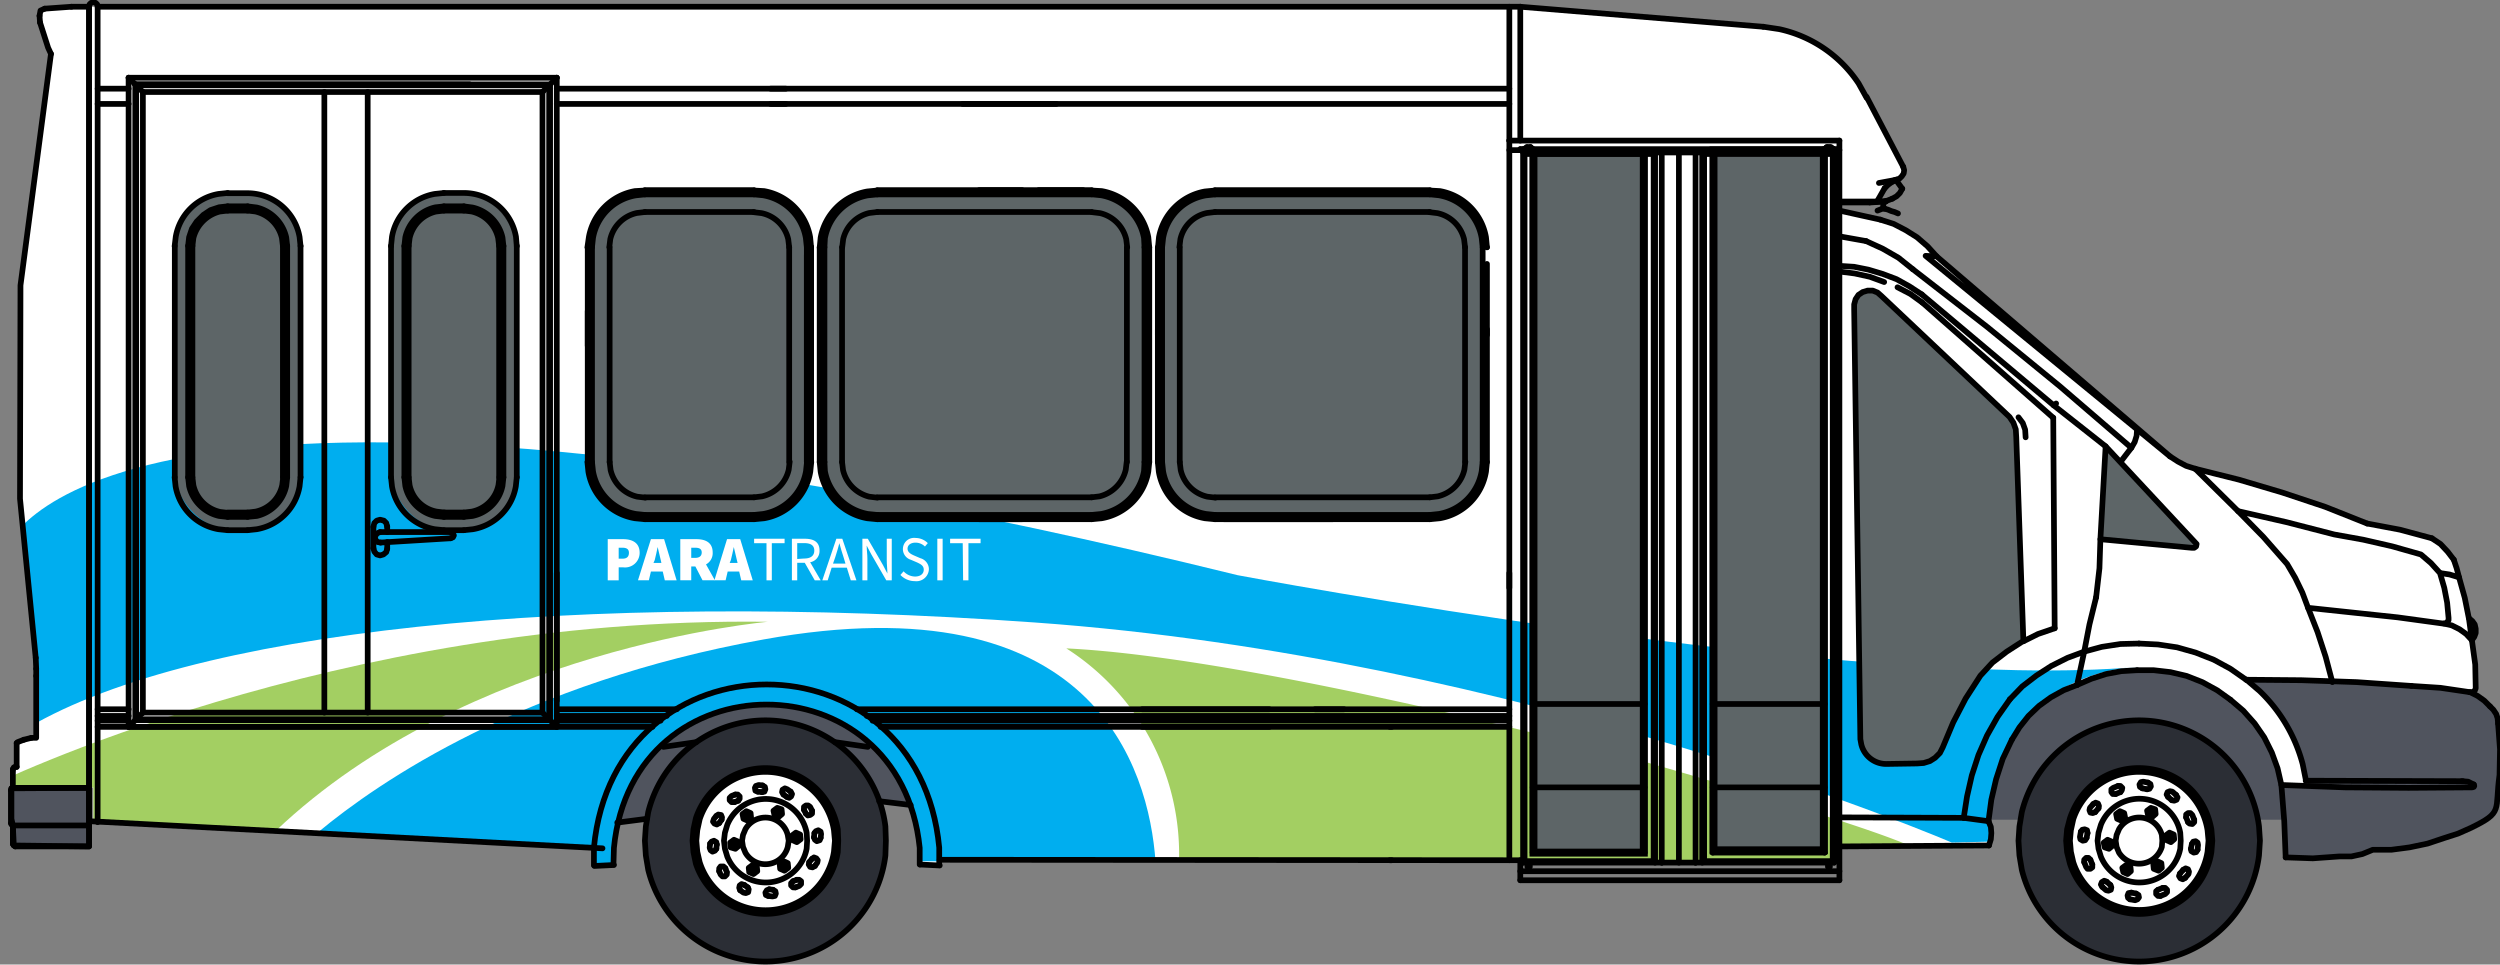 <svg xmlns="http://www.w3.org/2000/svg" xmlns:xlink="http://www.w3.org/1999/xlink" viewBox="0 0 314.94 121.51"><rect x="0" y="0" width="314.94" height="121.51" fill="#808080" stroke="none"/><defs><style>.cls-1,.cls-12{fill:none;}.cls-2,.cls-3{fill:#50545e;}.cls-10,.cls-11,.cls-12,.cls-13,.cls-3,.cls-9{stroke:#000;}.cls-10,.cls-12,.cls-13,.cls-3,.cls-9{stroke-linecap:round;stroke-linejoin:round;stroke-width:0.72px;}.cls-4{clip-path:url(#clip-path);}.cls-10,.cls-5{fill:#fff;}.cls-6{fill:#00aeef;}.cls-7{fill:#a3cf62;}.cls-11,.cls-13,.cls-8{fill:#5d6567;}.cls-9{fill:#2b2e35;}.cls-11{stroke-miterlimit:10;}</style><clipPath id="clip-path"><polygon class="cls-1" points="2.69 64.57 4.5 82.07 4.56 92.95 3 93.19 2.1 93.61 2.1 96.61 1.5 99.25 11.77 99.19 11.77 103.45 74.7 106.95 74.83 109.21 77.42 109.03 77.46 105.79 78.48 101.77 80.46 97.22 83.03 94.16 85.26 92.16 88.12 90.73 91.98 89.29 95.58 88.76 98.52 88.76 102.27 89.58 105.6 90.91 108.75 92.95 111.11 95.22 112.89 97.64 114.28 100.57 115.31 103.57 115.92 107.29 115.87 108.49 116.54 108.94 118.38 109.03 118.38 108.31 231.72 108.37 231.39 106.86 249.41 106.63 250.56 106.51 250.86 104.77 250.5 103.27 251.07 99.86 252.31 95.56 254.76 91.15 258.17 87.97 261.66 86.29 265.44 84.88 270.48 84.43 274.68 84.96 279 86.61 283.7 90.77 286.2 94.81 287.41 99.01 290.76 99.01 289.95 95.92 287.15 89.74 283.11 85.63 293.97 85.83 311.76 87.01 311.88 85.93 310.87 76.57 309.33 71.13 307.56 68.65 306.22 67.81 298.2 65.95 286.59 61.77 275.25 58.61 273.24 57.49 243.55 31.84 240.16 29.05 236.7 27.5 231.42 26.53 231.54 25.45 236.52 25.51 238.32 22.93 239.76 21.94 239.88 21.01 233.61 9.6 230.4 6.55 226.29 4.32 220.34 3.22 191.41 0.85 7.32 0.85 5.1 1.33 4.98 2.41 6.42 7 2.58 35.95 2.69 64.57"></polygon></clipPath></defs><g id="Layer_4" data-name="Layer 4"><path class="cls-2" d="M283,85.63c1.14,0,18.48.61,18.48.61l8.82.65,1.86.78,2,1.74.6,1.74-.15,10-.87,1.89-2.4,1.2-5.46,2-3.42.63-2,.09-1.44.06-2.7.84-4,.18-4.26-.06-.54-9.12,3.19.12-.35-1.78-1.29-4-1.55-2.8-1.73-2.24Z"></path><polygon class="cls-3" points="1.44 99.31 11.22 99.25 11.22 106.63 1.74 106.51 1.62 103.99 1.44 103.15 1.44 99.31"></polygon><path class="cls-2" d="M77.76,103.63c1.27-.17,6.24-.54,6.24-.54l26.76-2.16,4.68.54-.72-17.82L88,84.52l-15.8,15.72Z"></path><polygon class="cls-2" points="250.5 103.27 287.75 103.27 287.17 97.88 286.11 94 282.35 89.32 279.3 86.95 273.96 84.79 269.1 84.55 264.6 85.09 260.09 86.8 256.34 89.38 253.77 92.58 252.19 95.86 251 100.15 250.5 103.27"></polygon></g><g id="Layer_2" data-name="Layer 2"><g class="cls-4"><rect class="cls-5" x="-1.77" y="-2.16" width="323.56" height="129.43"></rect><path class="cls-6" d="M.73,69.15s10.35-32.31,155.18,3.31c0,0,78,14.71,113.29,11.56,0,0-19.41.28-18.33,22l-5,.12S191.66,82.8,130.39,78.42C72.84,74.3,23.06,79.37,2.55,92.27Z"></path><path class="cls-7" d="M-1.41,99.09S42.13,77.61,96.75,78.33c0,0-37.82,3.28-62.08,26.4l-22.9-1.28V99.19H8.27Z"></path><path class="cls-6" d="M40.11,104.81C47.73,98.48,65.92,86,96.22,80.55c41.53-7.5,48.51,16.18,49.35,28l-29.7-.05s.54-18.3-19.29-19.6c0,0-18.37-1-19.14,19.65l0,.49-2.59.18L74.7,107Z"></path><path class="cls-7" d="M134.33,81.68a30.76,30.76,0,0,1,14.19,27.09l82.42-.22.45-1.69,9.1-.35c-7.39-3.24-35.18-11.08-35.18-11.08s-46.7-12.57-71-13.75"></path><rect class="cls-8" x="146.04" y="24.54" width="40.93" height="40.68" rx="7.05"></rect><rect class="cls-8" x="103.62" y="24.24" width="40.93" height="40.68" rx="7.05"></rect><rect class="cls-8" x="74.34" y="24.36" width="27.57" height="40.68" rx="7.05"></rect><rect class="cls-8" x="49.35" y="24.24" width="15.75" height="42.54" rx="7.05"></rect><rect class="cls-8" x="22.06" y="24.16" width="15.75" height="42.54" rx="7.05"></rect><path class="cls-5" d="M234.18,81V93.13s.5,2.93,2.61,3.06,5.28.06,5.28.06a3.82,3.82,0,0,0,2.62-1.93c.94-1.7,2.21-4.86,2.21-4.86l1.81-3.17,2.36-3.08Z"></path><rect class="cls-5" x="215.76" y="77.53" width="14.1" height="30.06"></rect><path class="cls-5" d="M76.56,67.92h1.91c1.13,0,2.11.41,2.11,1.72a1.84,1.84,0,0,1-2.08,1.83h-.56v1.64H76.56Zm1.88,2.46c.54,0,.79-.27.79-.74s-.3-.64-.83-.64h-.46v1.38Z"></path><path class="cls-5" d="M82,67.92h1.66l1.58,5.19H83.75L83.49,72H82l-.26,1.1H80.37Zm.32,3h1l-.08-.36c-.13-.5-.26-1.13-.39-1.65h0c-.11.53-.24,1.15-.37,1.65Z"></path><path class="cls-5" d="M85.7,67.92h2c1.12,0,2.08.38,2.08,1.68a1.6,1.6,0,0,1-.84,1.5l1.12,2H88.5l-.9-1.74h-.52v1.74H85.7Zm1.87,2.36c.54,0,.83-.24.83-.68s-.29-.6-.83-.6h-.49v1.28Z"></path><path class="cls-5" d="M91.59,67.92h1.66l1.58,5.19H93.38L93.12,72H91.67l-.26,1.1H90Zm.33,3h1l-.09-.36c-.13-.5-.26-1.13-.39-1.65h0c-.11.53-.24,1.15-.37,1.65Z"></path><path class="cls-5" d="M96.56,68.43H95v-.56h3.84v.56H97.23v4.68h-.67Z"></path><path class="cls-5" d="M99.76,67.87h1.64c1.07,0,1.84.38,1.84,1.47a1.43,1.43,0,0,1-1.18,1.49l1.33,2.28h-.75l-1.26-2.21h-.95v2.21h-.67Zm1.55,2.49c.81,0,1.27-.34,1.27-1s-.46-.94-1.27-.94h-.88v2Z"></path><path class="cls-5" d="M105.36,67.87h.75l1.78,5.24h-.71l-.5-1.6h-1.91l-.5,1.6h-.68ZM104.94,71h1.57l-.24-.8c-.2-.58-.36-1.16-.53-1.77h0c-.16.61-.33,1.19-.52,1.77Z"></path><path class="cls-5" d="M108.64,67.87h.68l1.9,3.29.57,1.09h0c0-.53-.08-1.12-.08-1.67V67.87h.63v5.24h-.69l-1.9-3.3-.57-1.08h0c0,.53.09,1.09.09,1.64v2.74h-.63Z"></path><path class="cls-5" d="M113.43,72.43l.4-.46a2,2,0,0,0,1.44.66c.69,0,1.1-.35,1.1-.86s-.38-.7-.87-.93l-.75-.32a1.41,1.41,0,0,1,.58-2.75,2.19,2.19,0,0,1,1.55.65l-.36.43a1.68,1.68,0,0,0-1.19-.49c-.58,0-1,.29-1,.76s.45.7.87.88l.74.32a1.45,1.45,0,0,1,1.08,1.39,1.58,1.58,0,0,1-1.78,1.5A2.5,2.5,0,0,1,113.43,72.43Z"></path><path class="cls-5" d="M118.08,67.87h.67v5.24h-.67Z"></path><path class="cls-5" d="M121.28,68.43h-1.59v-.56h3.84v.56H122v4.68h-.67Z"></path></g></g><g id="Layer_1" data-name="Layer 1"><path class="cls-9" d="M81.24,105.91l.12-1.8.3-1.8a15.22,15.22,0,0,1,29.88,1.8l.06,1.8-.06,1.86a15.22,15.22,0,0,1-29.88,1.8l-.3-1.8Z"></path><path class="cls-10" d="M87.24,105.91l.12-1.44.3-1.38a9.24,9.24,0,0,1,17.88,1.38l.06,1.44-.06,1.44a9.23,9.23,0,0,1-17.88,1.44l-.3-1.44Z"></path><path class="cls-9" d="M254.28,105.91l.12-1.8.3-1.8a15.22,15.22,0,0,1,29.88,1.8l.12,1.8-.12,1.86a15.22,15.22,0,0,1-29.88,1.8l-.3-1.8Z"></path><path class="cls-10" d="M260.28,105.91l.12-1.44.36-1.38c3.1-9.15,16.07-8.12,17.82,1.38l.12,1.44-.12,1.44a9.19,9.19,0,0,1-17.82,1.44l-.36-1.44Z"></path><rect class="cls-11" x="215.86" y="18.95" width="13.9" height="88.17"></rect><rect class="cls-11" x="193.18" y="19.24" width="13.9" height="88.17"></rect><polyline class="cls-12" points="70.14 91.57 68.34 89.77 18 89.77"></polyline><line class="cls-12" x1="70.14" y1="91.57" x2="16.2" y2="91.57"></line><line class="cls-12" x1="69.18" y1="90.61" x2="17.16" y2="90.61"></line><line class="cls-12" x1="69.3" y1="90.73" x2="17.04" y2="90.73"></line><line class="cls-12" x1="18" y1="89.77" x2="16.2" y2="91.57"></line><path class="cls-12" d="M31.2,64.57l1-.12a4.33,4.33,0,0,0,3.36-3.36l.12-1"></path><path class="cls-12" d="M31.2,65.11,32.34,65a4.94,4.94,0,0,0,3.72-3.78l.12-1.08"></path><path class="cls-12" d="M31.2,66.79l1.14-.12a6.62,6.62,0,0,0,5.4-5.4l.12-1.14"></path><path class="cls-12" d="M22,60.13l.12,1.14a6.63,6.63,0,0,0,5.4,5.4l1.14.12"></path><path class="cls-12" d="M24.24,60.13l.12,1a4.45,4.45,0,0,0,3.36,3.36l1,.12"></path><path class="cls-12" d="M23.7,60.13l.12,1.08A5,5,0,0,0,27.6,65l1.08.12"></path><line class="cls-12" x1="46.32" y1="11.59" x2="46.32" y2="89.77"></line><line class="cls-12" x1="40.86" y1="11.59" x2="40.86" y2="89.77"></line><path class="cls-12" d="M58.44,66.79l1.14-.12a6.62,6.62,0,0,0,5.4-5.4l.12-1.14"></path><path class="cls-12" d="M51.48,60.13l.12,1A4.3,4.3,0,0,0,55,64.45l1,.12"></path><path class="cls-12" d="M50.94,60.13l.12,1.08A4.89,4.89,0,0,0,54.84,65l1.08.12"></path><path class="cls-12" d="M58.44,64.57l1-.12a4.3,4.3,0,0,0,3.36-3.36l.12-1"></path><path class="cls-12" d="M58.44,65.11,59.52,65a4.89,4.89,0,0,0,3.78-3.78l.12-1.08"></path><path class="cls-12" d="M49.26,60.13l.12,1.14a6.63,6.63,0,0,0,5.4,5.4l1.14.12"></path><line class="cls-12" x1="28.68" y1="66.79" x2="31.2" y2="66.79"></line><line class="cls-12" x1="28.68" y1="64.57" x2="31.2" y2="64.57"></line><line class="cls-12" x1="28.68" y1="65.11" x2="31.2" y2="65.11"></line><line class="cls-12" x1="48.78" y1="66.31" x2="48.78" y2="67.03"></line><polyline class="cls-12" points="48.78 66.37 48.66 65.89 48.36 65.59 47.88 65.47 47.46 65.59 47.16 65.89 47.04 66.37"></polyline><polyline class="cls-12" points="47.88 67.03 47.58 67.15 47.34 67.39 47.22 67.75 47.34 68.05 47.58 68.29 47.94 68.35"></polyline><polyline class="cls-12" points="56.76 67.81 57.06 67.69 57.18 67.45 57.06 67.15 56.76 67.03"></polyline><polyline class="cls-12" points="47.04 69.07 47.16 69.49 47.46 69.85 47.88 69.97 48.3 69.85 48.66 69.55 48.78 69.13"></polyline><line class="cls-12" x1="47.88" y1="67.03" x2="56.76" y2="67.03"></line><line class="cls-12" x1="47.94" y1="68.35" x2="56.76" y2="67.81"></line><line class="cls-12" x1="47.04" y1="66.37" x2="47.04" y2="69.07"></line><line class="cls-12" x1="55.92" y1="66.79" x2="58.44" y2="66.79"></line><line class="cls-12" x1="55.92" y1="64.57" x2="58.44" y2="64.57"></line><line class="cls-12" x1="55.92" y1="65.11" x2="58.44" y2="65.11"></line><path class="cls-12" d="M55.92,26.53l-1,.12A4.44,4.44,0,0,0,51.6,30l-.12,1"></path><path class="cls-12" d="M55.92,26l-1.08.12a5,5,0,0,0-3.78,3.78L50.94,31"></path><path class="cls-12" d="M55.92,24.31l-1.14.12a6.62,6.62,0,0,0-5.4,5.4L49.26,31"></path><line class="cls-12" x1="22.02" y1="30.97" x2="22.02" y2="60.13"></line><line class="cls-12" x1="24.24" y1="30.97" x2="24.24" y2="60.13"></line><line class="cls-12" x1="23.7" y1="30.97" x2="23.7" y2="60.13"></line><line class="cls-12" x1="37.86" y1="30.97" x2="37.86" y2="60.13"></line><line class="cls-12" x1="35.64" y1="30.97" x2="35.64" y2="60.13"></line><line class="cls-12" x1="36.18" y1="30.97" x2="36.18" y2="60.13"></line><line class="cls-12" x1="49.26" y1="30.97" x2="49.26" y2="60.13"></line><line class="cls-12" x1="51.48" y1="30.97" x2="51.48" y2="60.13"></line><line class="cls-12" x1="50.94" y1="30.97" x2="50.94" y2="60.13"></line><path class="cls-12" d="M35.64,31l-.12-1a4.47,4.47,0,0,0-3.36-3.36l-1-.12"></path><path class="cls-12" d="M36.18,31l-.12-1.08a5,5,0,0,0-3.72-3.78L31.2,26"></path><path class="cls-12" d="M37.86,31l-.12-1.14a6.67,6.67,0,0,0-6.54-5.52H28.68"></path><line class="cls-12" x1="28.68" y1="26.53" x2="31.2" y2="26.53"></line><line class="cls-12" x1="28.68" y1="25.99" x2="31.2" y2="25.99"></line><path class="cls-12" d="M28.68,24.31l-1.14.12a6.62,6.62,0,0,0-5.4,5.4L22,31"></path><path class="cls-12" d="M28.68,26.53l-1,.12A4.6,4.6,0,0,0,24.36,30l-.12,1"></path><polyline class="cls-12" points="28.68 25.99 27.6 26.11 26.52 26.47 25.62 27.07 24.78 27.91 24.18 28.81 23.82 29.89 23.7 30.97"></polyline><line class="cls-12" x1="65.1" y1="30.97" x2="65.1" y2="60.13"></line><line class="cls-12" x1="62.88" y1="30.97" x2="62.88" y2="60.13"></line><line class="cls-12" x1="63.42" y1="30.97" x2="63.42" y2="60.13"></line><path class="cls-12" d="M65.1,31,65,29.83a6.67,6.67,0,0,0-6.54-5.52H55.92"></path><line class="cls-12" x1="55.92" y1="26.53" x2="58.44" y2="26.53"></line><line class="cls-12" x1="55.92" y1="25.99" x2="58.44" y2="25.99"></line><path class="cls-12" d="M62.88,31l-.12-1a4.44,4.44,0,0,0-3.36-3.36l-1-.12"></path><path class="cls-12" d="M63.42,31l-.12-1.08a5,5,0,0,0-3.78-3.78L58.44,26"></path><line class="cls-12" x1="48.78" y1="69.13" x2="48.78" y2="68.29"></line><line class="cls-12" x1="70.14" y1="9.79" x2="70.14" y2="91.57"></line><line class="cls-12" x1="68.34" y1="11.59" x2="68.34" y2="89.77"></line><line class="cls-12" x1="69.18" y1="10.75" x2="69.18" y2="90.61"></line><polyline class="cls-12" points="69.3 90.73 69.3 10.63 17.04 10.63"></polyline><line class="cls-12" x1="70.14" y1="9.79" x2="16.2" y2="9.79"></line><line class="cls-12" x1="68.34" y1="11.59" x2="18" y2="11.59"></line><line class="cls-12" x1="69.18" y1="10.75" x2="17.16" y2="10.75"></line><line class="cls-12" x1="59.16" y1="10.63" x2="17.04" y2="10.63"></line><line class="cls-12" x1="68.34" y1="11.59" x2="70.14" y2="9.79"></line><line class="cls-12" x1="16.2" y1="9.79" x2="16.2" y2="91.57"></line><line class="cls-12" x1="18" y1="11.59" x2="18" y2="89.77"></line><line class="cls-12" x1="17.16" y1="10.75" x2="17.16" y2="90.61"></line><line class="cls-12" x1="17.04" y1="10.63" x2="17.04" y2="90.73"></line><line class="cls-12" x1="16.2" y1="9.79" x2="18" y2="11.59"></line><polyline class="cls-12" points="12.3 0.85 12.24 0.55 12.06 0.37 11.76 0.25 11.46 0.37 11.28 0.55 11.22 0.85"></polyline><polyline class="cls-12" points="255.18 55.09 255.12 54.13 254.82 53.29 254.28 52.57"></polyline><line class="cls-12" x1="191.52" y1="0.85" x2="222.12" y2="3.37"></line><polyline class="cls-12" points="238.86 22.63 239.28 22.51 239.58 22.21 239.82 21.85 239.88 21.43 239.76 21.01"></polyline><polyline class="cls-12" points="238.38 25.03 238.92 24.73 239.34 24.31 239.64 23.77"></polyline><polyline class="cls-12" points="238.56 22.75 238.86 22.69 238.32 22.93"></polyline><polyline class="cls-12" points="239.64 23.77 238.86 22.69 238.56 22.75"></polyline><line class="cls-12" x1="236.7" y1="23.05" x2="238.98" y2="22.63"></line><polyline class="cls-12" points="238.32 22.93 237.84 23.29 237.42 23.71"></polyline><line class="cls-12" x1="231.54" y1="18.79" x2="231.54" y2="18.91"></line><line class="cls-12" x1="230.94" y1="18.73" x2="230.94" y2="18.79"></line><line class="cls-12" x1="230.4" y1="18.67" x2="230.4" y2="19.15"></line><line class="cls-12" x1="229.86" y1="18.73" x2="229.86" y2="18.79"></line><polyline class="cls-12" points="230.1 18.55 230.7 18.55 230.7 18.73"></polyline><line class="cls-12" x1="230.58" y1="18.55" x2="230.58" y2="18.79"></line><line class="cls-12" x1="230.1" y1="18.55" x2="230.1" y2="18.73"></line><line class="cls-12" x1="230.22" y1="18.55" x2="230.22" y2="18.79"></line><line class="cls-12" x1="230.1" y1="18.73" x2="229.86" y2="18.73"></line><line class="cls-12" x1="230.28" y1="18.55" x2="230.28" y2="19.21"></line><line class="cls-12" x1="230.52" y1="18.55" x2="230.52" y2="19.21"></line><line class="cls-12" x1="230.94" y1="18.73" x2="230.7" y2="18.73"></line><line class="cls-12" x1="230.94" y1="18.79" x2="230.52" y2="18.79"></line><line class="cls-12" x1="230.52" y1="18.91" x2="231.42" y2="18.91"></line><line class="cls-12" x1="209.34" y1="19.21" x2="231.06" y2="19.21"></line><line class="cls-12" x1="214.68" y1="19.39" x2="230.88" y2="19.39"></line><line class="cls-12" x1="214.56" y1="19.33" x2="230.94" y2="19.33"></line><line class="cls-12" x1="214.5" y1="19.27" x2="231" y2="19.27"></line><line class="cls-12" x1="230.28" y1="18.91" x2="225.06" y2="18.91"></line><polyline class="cls-12" points="237.6 25.33 236.34 25.39 231.72 25.39"></polyline><polyline class="cls-12" points="237.6 25.33 237.36 25.51 237.24 25.75 237.24 26.05 237.42 26.29"></polyline><line class="cls-12" x1="235.56" y1="25.51" x2="237.54" y2="25.39"></line><line class="cls-12" x1="231.72" y1="25.51" x2="235.5" y2="25.51"></line><line class="cls-12" x1="236.46" y1="25.39" x2="237.42" y2="23.71"></line><line class="cls-12" x1="237.6" y1="25.33" x2="238.38" y2="25.03"></line><line class="cls-12" x1="192.3" y1="18.79" x2="191.52" y2="18.79"></line><polyline class="cls-12" points="192.42 18.91 191.52 18.91 191.52 18.79"></polyline><line class="cls-12" x1="192" y1="18.79" x2="192.42" y2="18.79"></line><polyline class="cls-12" points="192.84 18.55 192.3 18.55 192.3 18.73"></polyline><polyline class="cls-12" points="192 18.79 192 18.73 192.3 18.73"></polyline><line class="cls-12" x1="192.42" y1="18.55" x2="192.42" y2="19.21"></line><line class="cls-12" x1="192.36" y1="18.55" x2="192.36" y2="18.79"></line><line class="cls-12" x1="192.84" y1="18.55" x2="192.84" y2="18.73"></line><line class="cls-12" x1="192.78" y1="18.55" x2="192.78" y2="18.79"></line><line class="cls-12" x1="192.72" y1="18.55" x2="192.72" y2="19.21"></line><line class="cls-12" x1="192.54" y1="18.67" x2="192.54" y2="19.15"></line><polyline class="cls-12" points="192.84 18.73 193.08 18.73 193.08 18.79"></polyline><line class="cls-12" x1="192.72" y1="18.91" x2="197.88" y2="18.91"></line><line class="cls-12" x1="231.54" y1="18.79" x2="192.72" y2="18.79"></line><line class="cls-12" x1="231.54" y1="18.91" x2="192.72" y2="18.91"></line><line class="cls-12" x1="190.14" y1="17.71" x2="231.72" y2="17.71"></line><line class="cls-12" x1="190.14" y1="18.91" x2="231.72" y2="18.91"></line><line class="cls-12" x1="208.32" y1="19.39" x2="192.06" y2="19.39"></line><line class="cls-12" x1="208.38" y1="19.33" x2="192" y2="19.33"></line><line class="cls-12" x1="208.44" y1="19.27" x2="191.94" y2="19.27"></line><line class="cls-12" x1="209.34" y1="19.21" x2="191.88" y2="19.21"></line><line class="cls-12" x1="191.52" y1="17.71" x2="191.52" y2="0.85"></line><line class="cls-12" x1="190.14" y1="17.71" x2="190.14" y2="0.85"></line><path class="cls-12" d="M235.14,12.31l-1-1.8a16.1,16.1,0,0,0-10-6.84l-2-.3"></path><line class="cls-12" x1="215.76" y1="99.19" x2="229.86" y2="99.19"></line><line class="cls-12" x1="215.76" y1="88.69" x2="229.86" y2="88.69"></line><line class="cls-12" x1="193.08" y1="99.19" x2="207.18" y2="99.19"></line><line class="cls-12" x1="193.08" y1="88.69" x2="207.18" y2="88.69"></line><line class="cls-12" x1="230.52" y1="109.21" x2="230.52" y2="108.67"></line><line class="cls-12" x1="230.28" y1="109.21" x2="230.28" y2="108.67"></line><line class="cls-12" x1="230.4" y1="109.21" x2="230.4" y2="108.73"></line><line class="cls-12" x1="213.6" y1="108.67" x2="209.34" y2="108.67"></line><line class="cls-12" x1="215.76" y1="107.41" x2="229.86" y2="107.41"></line><line class="cls-12" x1="214.68" y1="108.49" x2="230.88" y2="108.49"></line><line class="cls-12" x1="214.56" y1="108.55" x2="230.94" y2="108.55"></line><line class="cls-12" x1="214.5" y1="108.61" x2="231" y2="108.61"></line><line class="cls-12" x1="213.6" y1="108.67" x2="231.06" y2="108.67"></line><line class="cls-12" x1="192.54" y1="109.21" x2="192.54" y2="108.73"></line><line class="cls-12" x1="192.72" y1="109.21" x2="192.72" y2="108.67"></line><line class="cls-12" x1="192.42" y1="109.21" x2="192.42" y2="108.67"></line><line class="cls-12" x1="191.52" y1="109.75" x2="231.72" y2="109.75"></line><line class="cls-12" x1="191.52" y1="110.89" x2="231.72" y2="110.89"></line><line class="cls-12" x1="209.34" y1="108.67" x2="191.88" y2="108.67"></line><line class="cls-12" x1="208.44" y1="108.61" x2="191.94" y2="108.61"></line><line class="cls-12" x1="208.38" y1="108.55" x2="192" y2="108.55"></line><line class="cls-12" x1="208.32" y1="108.49" x2="192.06" y2="108.49"></line><line class="cls-12" x1="207.18" y1="107.41" x2="193.08" y2="107.41"></line><line class="cls-12" x1="191.88" y1="108.37" x2="118.38" y2="108.31"></line><line class="cls-12" x1="110.94" y1="91.57" x2="190.14" y2="91.57"></line><line class="cls-12" x1="109.2" y1="90.19" x2="190.14" y2="90.19"></line><line class="cls-12" x1="207.18" y1="107.41" x2="207.18" y2="19.21"></line><line class="cls-12" x1="208.32" y1="108.49" x2="208.32" y2="19.21"></line><line class="cls-12" x1="209.34" y1="108.67" x2="209.34" y2="19.21"></line><line class="cls-12" x1="208.44" y1="108.61" x2="208.44" y2="19.21"></line><line class="cls-12" x1="208.5" y1="108.67" x2="208.5" y2="19.21"></line><line class="cls-12" x1="208.38" y1="108.55" x2="208.38" y2="19.21"></line><line class="cls-12" x1="215.76" y1="107.41" x2="215.76" y2="19.39"></line><line class="cls-12" x1="214.68" y1="108.49" x2="214.68" y2="19.39"></line><line class="cls-12" x1="214.56" y1="108.55" x2="214.56" y2="19.33"></line><line class="cls-12" x1="214.5" y1="108.61" x2="214.5" y2="19.27"></line><line class="cls-12" x1="214.44" y1="108.67" x2="214.44" y2="19.21"></line><line class="cls-12" x1="213.6" y1="108.67" x2="213.6" y2="19.21"></line><line class="cls-12" x1="211.5" y1="108.67" x2="211.5" y2="19.21"></line><line class="cls-12" x1="229.86" y1="107.41" x2="229.86" y2="19.39"></line><line class="cls-12" x1="230.88" y1="108.49" x2="230.88" y2="19.39"></line><line class="cls-12" x1="230.94" y1="108.55" x2="230.94" y2="19.33"></line><line class="cls-12" x1="231" y1="108.61" x2="231" y2="19.27"></line><line class="cls-12" x1="231.06" y1="108.67" x2="231.06" y2="19.21"></line><line class="cls-12" x1="231.72" y1="17.71" x2="231.72" y2="110.89"></line><line class="cls-12" x1="192.06" y1="108.49" x2="192.06" y2="19.39"></line><line class="cls-12" x1="193.08" y1="107.41" x2="193.08" y2="19.21"></line><line class="cls-12" x1="191.88" y1="108.67" x2="191.88" y2="19.21"></line><line class="cls-12" x1="191.94" y1="108.61" x2="191.94" y2="19.27"></line><line class="cls-12" x1="192" y1="108.55" x2="192" y2="19.33"></line><line class="cls-12" x1="84" y1="90.19" x2="70.14" y2="90.19"></line><line class="cls-12" x1="16.2" y1="90.19" x2="12.3" y2="90.19"></line><polyline class="cls-12" points="75.9 106.87 11.22 103.45 11.22 0.85"></polyline><polyline class="cls-12" points="12.3 103.57 12.3 0.85 191.52 0.85"></polyline><line class="cls-12" x1="190.14" y1="13.09" x2="70.14" y2="13.09"></line><line class="cls-12" x1="16.2" y1="13.09" x2="12.3" y2="13.09"></line><line class="cls-12" x1="190.14" y1="11.17" x2="70.14" y2="11.17"></line><line class="cls-12" x1="16.2" y1="11.17" x2="12.3" y2="11.17"></line><line class="cls-12" x1="190.14" y1="89.35" x2="107.94" y2="89.35"></line><line class="cls-12" x1="85.26" y1="89.35" x2="70.14" y2="89.35"></line><line class="cls-12" x1="16.2" y1="89.35" x2="12.3" y2="89.35"></line><line class="cls-12" x1="83.22" y1="90.79" x2="70.14" y2="90.79"></line><line class="cls-12" x1="16.2" y1="90.79" x2="12.3" y2="90.79"></line><line class="cls-12" x1="109.92" y1="90.79" x2="190.14" y2="90.79"></line><line class="cls-12" x1="154.2" y1="65.41" x2="167.88" y2="65.41"></line><line class="cls-12" x1="169.32" y1="89.35" x2="165.66" y2="89.35"></line><line class="cls-12" x1="97.08" y1="13.09" x2="99" y2="13.09"></line><line class="cls-12" x1="97.08" y1="11.17" x2="99" y2="11.17"></line><line class="cls-12" x1="175.08" y1="91.57" x2="175.32" y2="91.57"></line><line class="cls-12" x1="175.08" y1="108.37" x2="175.32" y2="108.37"></line><line class="cls-12" x1="143.88" y1="91.57" x2="159.9" y2="91.57"></line><line class="cls-12" x1="143.88" y1="89.35" x2="159.9" y2="89.35"></line><polyline class="cls-12" points="1.62 106.33 1.74 106.51 1.92 106.63"></polyline><polyline class="cls-12" points="1.38 103.69 1.44 103.87 1.62 103.99"></polyline><polyline class="cls-12" points="1.92 96.61 1.74 96.67 1.62 96.91"></polyline><polyline class="cls-12" points="1.62 99.25 1.44 99.31 1.38 99.55"></polyline><line class="cls-12" x1="1.62" y1="99.25" x2="1.62" y2="96.91"></line><line class="cls-12" x1="1.62" y1="106.33" x2="1.62" y2="103.99"></line><line class="cls-12" x1="1.62" y1="99.25" x2="11.22" y2="99.25"></line><line class="cls-12" x1="1.62" y1="103.99" x2="11.22" y2="103.99"></line><line class="cls-12" x1="1.92" y1="96.61" x2="2.1" y2="96.61"></line><line class="cls-12" x1="1.38" y1="103.69" x2="1.38" y2="99.55"></line><polyline class="cls-12" points="1.92 106.63 11.22 106.63 11.22 0.85"></polyline><path class="cls-12" d="M4.5,82.87l.06,1.38Z"></path><polyline class="cls-12" points="6.42 6.79 2.58 35.95 2.52 62.83 4.5 82.87"></polyline><line class="cls-12" x1="4.56" y1="84.25" x2="4.56" y2="85.15"></line><line class="cls-12" x1="11.22" y1="0.85" x2="9" y2="0.85"></line><line class="cls-12" x1="4.98" y1="1.99" x2="5.04" y2="2.83"></line><polyline class="cls-12" points="6.42 6.79 6.06 6.01 5.04 2.83"></polyline><line class="cls-12" x1="9" y1="0.85" x2="5.64" y2="1.09"></line><polyline class="cls-12" points="4.98 1.99 5.1 1.33 5.64 1.09"></polyline><polyline class="cls-12" points="3.96 92.95 4.56 92.95 4.56 85.15"></polyline><polyline class="cls-12" points="3 93.19 2.22 93.49 2.1 93.61"></polyline><line class="cls-12" x1="3.96" y1="92.95" x2="3" y2="93.19"></line><line class="cls-12" x1="2.1" y1="93.61" x2="2.1" y2="96.61"></line><line class="cls-12" x1="190.14" y1="17.71" x2="190.14" y2="108.37"></line><line class="cls-12" x1="191.52" y1="110.89" x2="191.52" y2="108.37"></line><line class="cls-12" x1="82.2" y1="91.57" x2="12.3" y2="91.57"></line><line class="cls-12" x1="236.52" y1="26.53" x2="237.3" y2="26.23"></line><polyline class="cls-12" points="237.24 26.23 237.42 26.29 237.84 26.41 238.26 26.59 238.68 26.71 239.1 26.89"></polyline><line class="cls-12" x1="239.76" y1="21.01" x2="235.14" y2="12.19"></line><polyline class="cls-12" points="307.38 72.19 308.58 72.37 309.78 72.73"></polyline><polyline class="cls-12" points="306.36 67.81 307.44 68.53 308.34 69.49 309.12 70.51"></polyline><polyline class="cls-12" points="298.2 65.95 302.34 66.73 306.36 67.81"></polyline><polyline class="cls-12" points="276.54 59.05 282.06 60.43 287.52 62.05 292.92 63.85 298.2 65.95"></polyline><line class="cls-12" x1="281.94" y1="64.39" x2="276.54" y2="59.05"></line><polyline class="cls-12" points="309.12 70.51 309.48 71.59 309.78 72.73 310.5 75.31 311.04 78.01 311.4 80.65"></polyline><polyline class="cls-10" points="307.74 78.55 308.04 78.55 308.28 78.37 308.46 78.13 308.46 77.83 308.28 75.91 307.92 74.05 307.38 72.19 306.24 70.93 304.98 69.85 301.38 68.83 297.72 67.99 294.06 67.33 288 65.77 281.94 64.39 285.12 67.63 288.12 71.05 289.14 72.79 290.04 74.65 290.76 76.57 296.4 77.17 302.04 77.77 307.74 78.55"></polyline><polyline class="cls-12" points="311.04 77.89 311.46 78.25 311.76 78.67 311.88 79.21 311.88 79.75 311.7 80.23 311.4 80.65 311.82 83.71 311.88 86.71 311.76 87.01 311.46 87.19 311.1 87.19"></polyline><polyline class="cls-12" points="303.78 86.41 307.44 86.65 311.1 87.19"></polyline><polyline class="cls-12" points="282.96 85.63 289.92 85.69 296.88 85.93 303.78 86.41"></polyline><polyline class="cls-12" points="293.82 85.93 292.98 82.75 291.96 79.63 290.76 76.57"></polyline><polygon class="cls-12" points="273.36 57.49 243.96 32.29 242.58 32.23 273.36 57.49"></polygon><polyline class="cls-12" points="269.22 54.07 269.16 54.91 268.92 55.69 268.5 56.41 267.12 58.21"></polyline><polyline class="cls-12" points="276.54 59.05 275.4 58.69 274.38 58.15 273.36 57.49"></polyline><polyline class="cls-12" points="264.06 75.25 264.48 71.59 264.6 67.93"></polyline><polyline class="cls-12" points="262.56 82.09 263.22 78.67 264.06 75.25"></polyline><polyline class="cls-12" points="236.88 27.67 238.56 28.21 240.06 28.99 241.5 29.89 242.82 31.03 243.96 32.29"></polyline><line class="cls-12" x1="231.72" y1="26.53" x2="236.88" y2="27.67"></line><polyline class="cls-12" points="269.46 81.07 271.86 81.19 274.26 81.55 276.6 82.21 278.88 83.11 280.98 84.25 282.96 85.63"></polyline><polyline class="cls-12" points="262.56 82.09 264.78 81.49 267.12 81.13 269.46 81.07"></polyline><polyline class="cls-12" points="253.2 88.09 254.76 86.47 256.56 85.09 258.42 83.89 260.46 82.87 262.56 82.09"></polyline><path class="cls-12" d="M283,85.63l1.68,1.44a19.76,19.76,0,0,1,5.4,9.18l.42,2.1"></path><polyline class="cls-12" points="313.68 88.99 314.1 89.41 314.46 89.95 314.64 90.49 314.7 91.15"></polyline><polyline class="cls-12" points="311.28 87.25 312.12 87.67 312.96 88.27 313.68 88.99"></polyline><path class="cls-12" d="M314.7,91.15l.24,3.24-.06,3.24c-.63,4.55.53,4.64-3.6,6.66l-1.62.72-1.68.54-2.16.72-2.28.48-2.28.3h-2.34l-1.32.54-1.38.3h-1.5l-3.36.24-3.42-.12"></path><polyline class="cls-12" points="310.14 98.41 310.92 98.47 311.64 98.83"></polyline><line class="cls-12" x1="290.46" y1="98.35" x2="310.26" y2="98.41"></line><polyline class="cls-12" points="311.64 98.83 311.7 99.01 311.64 99.13 311.46 99.19 303.42 99.25 295.38 99.19 287.4 98.89 287.76 103.45 287.94 108.01"></polyline><polyline class="cls-12" points="280.98 88.15 282.6 89.53 284.04 91.15 285.24 92.89 286.2 94.81 286.92 96.79 287.4 98.89"></polyline><polyline class="cls-12" points="269.22 84.43 271.32 84.43 273.42 84.67 275.46 85.15 277.44 85.93 279.3 86.95 280.98 88.15"></polyline><polyline class="cls-12" points="261.66 86.29 263.46 85.51 265.32 84.91 267.24 84.55 269.22 84.43"></polyline><line class="cls-12" x1="262.56" y1="82.09" x2="261.66" y2="86.29"></line><polyline class="cls-12" points="253.44 93.19 254.4 91.63 255.54 90.19 256.86 88.93 258.36 87.85 259.98 86.95 261.66 86.29"></polyline><polyline class="cls-12" points="250.5 103.45 250.86 100.75 251.46 98.17 252.3 95.59 253.44 93.19"></polyline><polyline class="cls-12" points="250.5 103.45 250.8 104.17 250.86 104.95 250.8 105.73 250.56 106.51"></polyline><polyline class="cls-12" points="247.38 103.03 247.8 100.33 248.4 97.69 249.24 95.11 250.32 92.65 251.64 90.31 253.2 88.09"></polyline><line class="cls-12" x1="250.5" y1="103.45" x2="247.38" y2="103.03"></line><polyline class="cls-12" points="240.96 33.91 250.32 41.17 259.5 48.67 268.5 56.41"></polyline><polyline class="cls-12" points="235.08 30.37 237.18 31.33 239.16 32.47 240.96 33.91"></polyline><polyline class="cls-12" points="265.26 56.23 258.72 51.07 259.02 50.83"></polyline><line class="cls-12" x1="258.72" y1="51.07" x2="242.1" y2="37.09"></line><polyline class="cls-12" points="231.72 33.49 233.58 33.61 235.38 33.97 237.18 34.51 238.92 35.17 240.54 36.07 242.1 37.09"></polyline><polygon class="cls-13" points="264.6 67.93 265.26 56.23 276.72 68.53 276.66 68.83 276.42 69.01 276.12 69.01 264.6 67.93"></polygon><line class="cls-12" x1="258.66" y1="52.63" x2="242.16" y2="38.11"></line><polyline class="cls-12" points="239.04 36.19 240.66 37.03 242.16 38.11"></polyline><polyline class="cls-12" points="231.72 34.21 233.64 34.45 235.56 34.87 237.36 35.53"></polyline><polyline class="cls-12" points="307.86 78.55 308.88 78.79 309.84 79.27 310.68 79.87 311.4 80.65"></polyline><line class="cls-12" x1="247.38" y1="103.03" x2="231.72" y2="102.97"></line><line class="cls-12" x1="250.56" y1="106.51" x2="231.72" y2="106.63"></line><polyline class="cls-12" points="270.6 98.59 270.9 98.77 270.96 99.07 270.78 99.37 270.48 99.43"></polyline><polyline class="cls-12" points="269.88 99.31 269.58 99.13 269.52 98.83 269.7 98.53 270 98.47 270.6 98.59"></polyline><line class="cls-12" x1="270.48" y1="99.43" x2="269.88" y2="99.31"></line><polyline class="cls-12" points="274.14 100.15 274.32 100.45 274.2 100.75 273.9 100.87 273.6 100.81"></polyline><polyline class="cls-12" points="273.12 100.39 272.94 100.09 273.06 99.79 273.36 99.67 273.66 99.73 274.14 100.15"></polyline><line class="cls-12" x1="273.6" y1="100.81" x2="273.12" y2="100.39"></line><polyline class="cls-12" points="276.42 103.27 276.42 103.57 276.18 103.81 275.82 103.75 275.64 103.57"></polyline><polyline class="cls-12" points="275.4 102.97 275.4 102.61 275.64 102.43 275.94 102.43 276.18 102.67 276.42 103.27"></polyline><line class="cls-12" x1="275.64" y1="103.57" x2="275.4" y2="102.97"></line><polyline class="cls-12" points="276.84 107.05 276.66 107.35 276.36 107.41 276.06 107.23 276 106.93"></polyline><polyline class="cls-12" points="276.12 106.33 276.3 106.03 276.6 105.97 276.84 106.15 276.9 106.45 276.84 107.05"></polyline><line class="cls-12" x1="276" y1="106.93" x2="276.12" y2="106.33"></line><polyline class="cls-12" points="275.28 110.59 274.98 110.77 274.68 110.65 274.5 110.35 274.62 110.05"></polyline><polyline class="cls-12" points="275.04 109.57 275.34 109.39 275.64 109.51 275.76 109.81 275.7 110.11 275.28 110.59"></polyline><line class="cls-12" x1="274.62" y1="110.05" x2="275.04" y2="109.57"></line><polyline class="cls-12" points="272.16 112.87 271.86 112.87 271.62 112.63 271.62 112.27 271.86 112.09"></polyline><polyline class="cls-12" points="272.46 111.85 272.76 111.85 273 112.09 273 112.39 272.76 112.63 272.16 112.87"></polyline><line class="cls-12" x1="271.86" y1="112.09" x2="272.46" y2="111.85"></line><polyline class="cls-12" points="268.32 113.29 268.08 113.11 268.02 112.81 268.14 112.51 268.5 112.45"></polyline><polyline class="cls-12" points="269.1 112.57 269.4 112.75 269.46 113.05 269.28 113.29 268.98 113.41 268.32 113.29"></polyline><line class="cls-12" x1="268.5" y1="112.45" x2="269.1" y2="112.57"></line><polyline class="cls-12" points="264.84 111.73 264.66 111.43 264.78 111.13 265.08 110.95 265.38 111.07"></polyline><polyline class="cls-12" points="265.86 111.49 265.98 111.79 265.92 112.09 265.62 112.21 265.32 112.15 264.84 111.73"></polyline><line class="cls-12" x1="265.38" y1="111.07" x2="265.86" y2="111.49"></line><polyline class="cls-12" points="262.56 108.61 262.56 108.31 262.8 108.07 263.1 108.07 263.34 108.31"></polyline><polyline class="cls-12" points="263.58 108.91 263.58 109.27 263.34 109.45 262.98 109.45 262.8 109.21 262.56 108.61"></polyline><line class="cls-12" x1="263.34" y1="108.31" x2="263.58" y2="108.91"></line><polyline class="cls-12" points="262.14 104.77 262.32 104.53 262.62 104.47 262.92 104.59 262.98 104.95"></polyline><polyline class="cls-12" points="262.86 105.55 262.68 105.85 262.38 105.91 262.08 105.73 262.02 105.43 262.14 104.77"></polyline><line class="cls-12" x1="262.98" y1="104.95" x2="262.86" y2="105.55"></line><polyline class="cls-12" points="263.7 101.29 264 101.11 264.3 101.23 264.42 101.53 264.36 101.83"></polyline><polyline class="cls-12" points="263.94 102.31 263.64 102.43 263.34 102.37 263.22 102.07 263.28 101.77 263.7 101.29"></polyline><line class="cls-12" x1="264.36" y1="101.83" x2="263.94" y2="102.31"></line><polyline class="cls-12" points="266.82 99.01 267.12 99.01 267.36 99.25 267.3 99.55 267.12 99.79"></polyline><polyline class="cls-12" points="266.52 100.03 266.16 100.03 265.98 99.79 265.98 99.43 266.22 99.25 266.82 99.01"></polyline><line class="cls-12" x1="267.12" y1="99.79" x2="266.52" y2="100.03"></line><path class="cls-12" d="M93.48,105.91l.12-.72.3-.72a2.9,2.9,0,0,1,5.34.72l.12.72-.12.78a2.91,2.91,0,0,1-5.34.72l-.3-.72Z"></path><polygon class="cls-12" points="97.8 102.37 97.86 102.19 97.98 102.13 98.16 102.19 98.22 102.31 98.16 102.49 97.98 102.55 97.86 102.49 97.8 102.37"></polygon><polygon class="cls-12" points="97.92 101.77 98.46 101.95 98.52 102.55 98.1 102.91 97.56 102.67 97.44 102.13 97.92 101.77"></polygon><polygon class="cls-12" points="100.2 105.31 100.38 105.31 100.5 105.37 100.5 105.55 100.44 105.67 100.26 105.67 100.14 105.61 100.14 105.43 100.2 105.31"></polygon><polygon class="cls-12" points="100.8 105.13 100.86 105.73 100.38 106.09 99.84 105.85 99.78 105.25 100.26 104.89 100.8 105.13"></polygon><polygon class="cls-12" points="98.88 108.91 98.94 109.03 98.94 109.15 98.82 109.27 98.64 109.27 98.58 109.15 98.58 108.97 98.7 108.91 98.88 108.91"></polygon><polygon class="cls-12" points="99.3 109.33 98.82 109.69 98.28 109.45 98.22 108.85 98.7 108.49 99.24 108.73 99.3 109.33"></polygon><polygon class="cls-12" points="95.04 109.51 95.04 109.69 94.86 109.75 94.74 109.69 94.68 109.51 94.74 109.39 94.86 109.33 94.98 109.39 95.04 109.51"></polygon><polygon class="cls-12" points="94.92 110.11 94.38 109.87 94.32 109.33 94.8 108.97 95.34 109.15 95.4 109.75 94.92 110.11"></polygon><polygon class="cls-12" points="92.64 106.57 92.46 106.57 92.34 106.51 92.34 106.33 92.4 106.21 92.58 106.15 92.7 106.27 92.76 106.39 92.64 106.57"></polygon><polygon class="cls-12" points="92.04 106.75 91.98 106.15 92.46 105.79 93 106.03 93.06 106.57 92.64 106.93 92.04 106.75"></polygon><polygon class="cls-12" points="94.02 102.97 93.9 102.85 93.9 102.67 94.02 102.61 94.2 102.61 94.32 102.73 94.26 102.85 94.14 102.97 94.02 102.97"></polygon><polygon class="cls-12" points="93.54 102.55 94.02 102.19 94.56 102.43 94.62 103.03 94.2 103.39 93.66 103.15 93.54 102.55"></polygon><path class="cls-12" d="M91.2,105.91l.12-1,.3-1a5.24,5.24,0,0,1,10,1l.06,1-.06,1a5.24,5.24,0,0,1-10,1l-.3-1Z"></path><path class="cls-12" d="M87.72,105.91l.12-1.32.3-1.38a8.74,8.74,0,0,1,16.92,1.38l.12,1.32-.12,1.38a8.72,8.72,0,0,1-16.92,1.32l-.3-1.32Z"></path><polyline class="cls-12" points="96.06 98.95 96.36 99.13 96.42 99.43 96.3 99.73 96 99.79"></polyline><polyline class="cls-12" points="95.46 99.73 95.16 99.61 95.1 99.25 95.22 99.01 95.58 98.89 96.06 98.95"></polyline><line class="cls-12" x1="96" y1="99.79" x2="95.46" y2="99.73"></line><polyline class="cls-12" points="99.6 99.73 99.78 100.03 99.66 100.33 99.42 100.51 99.12 100.39"></polyline><polyline class="cls-12" points="98.7 100.09 98.52 99.79 98.58 99.49 98.88 99.31 99.18 99.43 99.6 99.73"></polyline><line class="cls-12" x1="99.12" y1="100.39" x2="98.7" y2="100.09"></line><polyline class="cls-12" points="102.3 102.13 102.3 102.49 102.06 102.67 101.76 102.73 101.52 102.49"></polyline><polyline class="cls-12" points="101.28 102.01 101.28 101.65 101.52 101.47 101.82 101.47 102.06 101.65 102.3 102.13"></polyline><line class="cls-12" x1="101.52" y1="102.49" x2="101.28" y2="102.01"></line><polyline class="cls-12" points="103.38 105.55 103.26 105.85 102.9 105.97 102.66 105.79 102.54 105.49"></polyline><polyline class="cls-12" points="102.6 104.95 102.78 104.71 103.08 104.59 103.38 104.77 103.44 105.07 103.38 105.55"></polyline><line class="cls-12" x1="102.54" y1="105.49" x2="102.6" y2="104.95"></line><polyline class="cls-12" points="102.66 109.09 102.36 109.27 102.06 109.21 101.88 108.91 101.94 108.61"></polyline><polyline class="cls-12" points="102.3 108.19 102.54 108.01 102.84 108.13 103.02 108.37 102.96 108.67 102.66 109.09"></polyline><line class="cls-12" x1="101.94" y1="108.61" x2="102.3" y2="108.19"></line><polyline class="cls-12" points="100.2 111.79 99.9 111.79 99.66 111.55 99.66 111.25 99.9 111.01"></polyline><polyline class="cls-12" points="100.38 110.83 100.68 110.83 100.92 111.01 100.92 111.37 100.68 111.61 100.2 111.79"></polyline><line class="cls-12" x1="99.9" y1="111.01" x2="100.38" y2="110.83"></line><polyline class="cls-12" points="96.78 112.87 96.48 112.75 96.42 112.45 96.6 112.15 96.9 112.03"></polyline><polyline class="cls-12" points="97.38 112.09 97.68 112.27 97.74 112.57 97.62 112.87 97.32 112.93 96.78 112.87"></polyline><line class="cls-12" x1="96.9" y1="112.03" x2="97.38" y2="112.09"></line><polyline class="cls-12" points="93.24 112.15 93.12 111.85 93.18 111.55 93.42 111.37 93.78 111.49"></polyline><polyline class="cls-12" points="94.2 111.79 94.32 112.03 94.26 112.39 93.96 112.51 93.66 112.45 93.24 112.15"></polyline><line class="cls-12" x1="93.78" y1="111.49" x2="94.2" y2="111.79"></line><polyline class="cls-12" points="90.6 109.75 90.6 109.39 90.78 109.15 91.14 109.15 91.38 109.39"></polyline><polyline class="cls-12" points="91.56 109.87 91.56 110.17 91.32 110.41 91.02 110.41 90.78 110.17 90.6 109.75"></polyline><line class="cls-12" x1="91.38" y1="109.39" x2="91.56" y2="109.87"></line><polyline class="cls-12" points="89.46 106.27 89.64 106.03 89.94 105.91 90.24 106.09 90.3 106.39"></polyline><polyline class="cls-12" points="90.24 106.93 90.06 107.17 89.76 107.29 89.52 107.11 89.4 106.81 89.46 106.27"></polyline><line class="cls-12" x1="90.3" y1="106.39" x2="90.24" y2="106.93"></line><polyline class="cls-12" points="90.24 102.79 90.48 102.61 90.84 102.67 90.96 102.97 90.9 103.27"></polyline><polyline class="cls-12" points="90.6 103.69 90.3 103.87 90 103.75 89.82 103.51 89.94 103.15 90.24 102.79"></polyline><line class="cls-12" x1="90.9" y1="103.27" x2="90.6" y2="103.69"></line><polyline class="cls-12" points="92.64 100.09 92.94 100.09 93.18 100.33 93.18 100.63 93 100.87"></polyline><polyline class="cls-12" points="92.52 101.05 92.16 101.05 91.92 100.81 91.92 100.51 92.16 100.27 92.64 100.09"></polyline><line class="cls-12" x1="93" y1="100.87" x2="92.52" y2="101.05"></line><polygon class="cls-12" points="270.84 102.37 270.9 102.19 271.02 102.13 271.2 102.19 271.26 102.31 271.2 102.49 271.08 102.55 270.9 102.49 270.84 102.37"></polygon><polygon class="cls-12" points="270.96 101.77 271.5 101.95 271.56 102.55 271.14 102.91 270.6 102.67 270.48 102.13 270.96 101.77"></polygon><polygon class="cls-12" points="273.24 105.31 273.42 105.31 273.54 105.37 273.6 105.55 273.48 105.67 273.36 105.67 273.18 105.61 273.18 105.43 273.24 105.31"></polygon><polygon class="cls-12" points="273.84 105.13 273.9 105.73 273.48 106.09 272.94 105.85 272.82 105.25 273.3 104.89 273.84 105.13"></polygon><polygon class="cls-12" points="271.92 108.91 271.98 109.03 271.98 109.15 271.86 109.27 271.74 109.27 271.62 109.15 271.62 108.97 271.74 108.91 271.92 108.91"></polygon><polygon class="cls-12" points="272.34 109.33 271.92 109.69 271.32 109.45 271.26 108.85 271.74 108.49 272.28 108.73 272.34 109.33"></polygon><polygon class="cls-12" points="268.14 109.51 268.08 109.69 267.9 109.75 267.78 109.69 267.72 109.51 267.78 109.39 267.9 109.33 268.08 109.39 268.14 109.51"></polygon><polygon class="cls-12" points="268.02 110.11 267.48 109.87 267.36 109.33 267.84 108.97 268.38 109.15 268.44 109.75 268.02 110.11"></polygon><polygon class="cls-12" points="265.68 106.57 265.56 106.57 265.44 106.51 265.38 106.33 265.5 106.21 265.62 106.15 265.74 106.27 265.8 106.39 265.68 106.57"></polygon><polygon class="cls-12" points="265.14 106.75 265.02 106.15 265.5 105.79 266.04 106.03 266.1 106.57 265.68 106.93 265.14 106.75"></polygon><polygon class="cls-12" points="267.06 102.97 266.94 102.85 266.94 102.67 267.06 102.61 267.24 102.61 267.36 102.73 267.36 102.85 267.24 102.97 267.06 102.97"></polygon><polygon class="cls-12" points="266.58 102.55 267.06 102.19 267.6 102.43 267.72 103.03 267.24 103.39 266.7 103.15 266.58 102.55"></polygon><path class="cls-12" d="M260.76,105.91l.12-1.32.3-1.38a8.74,8.74,0,0,1,16.92,1.38l.12,1.32-.12,1.38a8.73,8.73,0,0,1-16.92,1.32l-.3-1.32Z"></path><path class="cls-12" d="M266.52,105.91l.12-.72.3-.72a2.94,2.94,0,0,1,5.4.72l.06.72-.06.78a3,3,0,0,1-5.4.72l-.3-.72Z"></path><path class="cls-12" d="M264.24,105.91l.12-1,.3-1a5.23,5.23,0,0,1,10,1l.06,1-.06,1a5.24,5.24,0,0,1-10,1l-.3-1Z"></path><line class="cls-12" x1="235.08" y1="30.37" x2="231.72" y2="29.77"></line><polyline class="cls-12" points="258.84 79.15 256.74 79.87 254.94 80.77"></polyline><line class="cls-12" x1="258.84" y1="79.15" x2="258.66" y2="52.63"></line><path class="cls-13" d="M244.74,94.15,246.06,91l1.56-3,1.86-2.88L251,83.47l1.8-1.38,1.86-1.2.24-.12L254,55.09l-.06-1-.3-.84-.48-.72L237,37.27l-.48-.42-.6-.24h-.66l-.6.18-.54.36-.36.54-.18.66V39l.78,54.12.12.66a3.23,3.23,0,0,0,3.24,2.46l3.78-.06.84-.06.78-.24.66-.42.6-.6Z"></path><line class="cls-12" x1="109.32" y1="94.09" x2="105.18" y2="93.49"></line><line class="cls-12" x1="87.72" y1="93.49" x2="83.58" y2="94.09"></line><path class="cls-12" d="M118.32,109v-2.22c-2.57-27.42-40.92-27.39-43.5,0V109"></path><path class="cls-12" d="M115.86,108.91v-2.1c-2.43-24.08-36.19-24.06-38.52,0l-.06,2.1"></path><line class="cls-12" x1="114.72" y1="101.41" x2="110.76" y2="100.93"></line><line class="cls-12" x1="81.48" y1="103.15" x2="77.76" y2="103.63"></line><line class="cls-12" x1="70.14" y1="88.27" x2="70.14" y2="72.19"></line><line class="cls-12" x1="190.14" y1="74.05" x2="190.14" y2="72.19"></line><line class="cls-12" x1="74.88" y1="109.09" x2="77.34" y2="108.97"></line><line class="cls-12" x1="118.38" y1="109.03" x2="115.92" y2="108.91"></line><path class="cls-12" d="M186.78,31.15,186.66,30a6.6,6.6,0,0,0-5.4-5.4l-1.14-.12"></path><path class="cls-12" d="M184.56,31.15l-.12-1a4.39,4.39,0,0,0-3.36-3.3l-1-.12"></path><path class="cls-12" d="M187.32,31.15l-.12-1.26a7.16,7.16,0,0,0-5.82-5.82L180.12,24"></path><path class="cls-12" d="M153.06,24.49l-1.14.12a6.6,6.6,0,0,0-5.4,5.4l-.12,1.14"></path><path class="cls-12" d="M153.06,26.71l-1,.12a4.35,4.35,0,0,0-3.36,3.3l-.12,1"></path><path class="cls-12" d="M144.18,31.15,144.12,30a6.71,6.71,0,0,0-5.4-5.4l-1.2-.12"></path><path class="cls-12" d="M142,31.15l-.12-1a4.42,4.42,0,0,0-3.3-3.3l-1-.12"></path><path class="cls-12" d="M153.06,24l-1.26.12A7.17,7.17,0,0,0,146,29.89l-.12,1.26"></path><path class="cls-12" d="M144.78,31.15l-.12-1.26a7.25,7.25,0,0,0-5.88-5.82L137.52,24"></path><path class="cls-12" d="M110.52,26.71l-1,.12a4.42,4.42,0,0,0-3.3,3.3l-.12,1"></path><path class="cls-12" d="M110.52,24.49l-1.2.12a6.71,6.71,0,0,0-5.4,5.4l-.06,1.14"></path><path class="cls-12" d="M110.52,24l-1.26.12a7.25,7.25,0,0,0-5.88,5.82l-.12,1.26"></path><line class="cls-12" x1="137.52" y1="24.49" x2="110.52" y2="24.49"></line><line class="cls-12" x1="137.52" y1="23.95" x2="110.52" y2="23.95"></line><line class="cls-12" x1="137.52" y1="26.71" x2="110.52" y2="26.71"></line><line class="cls-12" x1="180.12" y1="24.49" x2="153.06" y2="24.49"></line><line class="cls-12" x1="180.12" y1="23.95" x2="153.06" y2="23.95"></line><line class="cls-12" x1="180.12" y1="26.71" x2="153.06" y2="26.71"></line><path class="cls-12" d="M180.12,64.87l1.14-.12a6.62,6.62,0,0,0,5.4-5.4l.12-1.14"></path><path class="cls-12" d="M180.12,65.41l1.26-.12a7.14,7.14,0,0,0,5.82-5.88l.12-1.2"></path><path class="cls-12" d="M180.12,62.65l1-.12a4.48,4.48,0,0,0,3.36-3.36l.12-1"></path><path class="cls-12" d="M146.4,58.21l.12,1.14a6.63,6.63,0,0,0,5.4,5.4l1.14.12"></path><path class="cls-12" d="M145.86,58.21l.12,1.2a7.14,7.14,0,0,0,5.82,5.88l1.26.12"></path><path class="cls-12" d="M137.52,64.87l1.2-.12a6.74,6.74,0,0,0,5.4-5.4l.06-1.14"></path><path class="cls-12" d="M137.52,65.41l1.26-.12a7.22,7.22,0,0,0,5.88-5.88l.12-1.2"></path><path class="cls-12" d="M148.62,58.21l.12,1a4.45,4.45,0,0,0,3.36,3.36l1,.12"></path><path class="cls-12" d="M137.52,62.65l1-.12a4.51,4.51,0,0,0,3.3-3.36l.12-1"></path><path class="cls-12" d="M103.86,58.21l.06,1.14a6.74,6.74,0,0,0,5.4,5.4l1.2.12"></path><path class="cls-12" d="M103.26,58.21l.12,1.2a7.23,7.23,0,0,0,5.88,5.88l1.26.12"></path><path class="cls-12" d="M106.08,58.21l.12,1a4.51,4.51,0,0,0,3.3,3.36l1,.12"></path><line class="cls-12" x1="137.52" y1="64.87" x2="110.52" y2="64.87"></line><line class="cls-12" x1="137.52" y1="65.41" x2="110.52" y2="65.41"></line><line class="cls-12" x1="137.52" y1="62.65" x2="110.52" y2="62.65"></line><line class="cls-12" x1="180.12" y1="64.87" x2="153.06" y2="64.87"></line><line class="cls-12" x1="180.12" y1="62.65" x2="153.06" y2="62.65"></line><line class="cls-12" x1="180.12" y1="65.41" x2="153.06" y2="65.41"></line><line class="cls-12" x1="103.86" y1="31.15" x2="103.86" y2="58.21"></line><line class="cls-12" x1="103.26" y1="31.15" x2="103.26" y2="58.21"></line><line class="cls-12" x1="106.08" y1="31.15" x2="106.08" y2="58.21"></line><line class="cls-12" x1="141.96" y1="31.15" x2="141.96" y2="58.21"></line><line class="cls-12" x1="144.18" y1="31.15" x2="144.18" y2="58.21"></line><line class="cls-12" x1="146.4" y1="31.15" x2="146.4" y2="58.21"></line><line class="cls-12" x1="145.86" y1="31.15" x2="145.86" y2="58.21"></line><line class="cls-12" x1="144.78" y1="31.15" x2="144.78" y2="58.21"></line><line class="cls-12" x1="148.62" y1="31.15" x2="148.62" y2="58.21"></line><line class="cls-12" x1="186.78" y1="31.15" x2="186.78" y2="58.21"></line><line class="cls-12" x1="187.32" y1="33.25" x2="187.32" y2="58.21"></line><line class="cls-12" x1="184.56" y1="31.15" x2="184.56" y2="58.21"></line><line class="cls-12" x1="123.36" y1="65.41" x2="128.76" y2="65.41"></line><line class="cls-12" x1="123.36" y1="23.95" x2="128.76" y2="23.95"></line><line class="cls-12" x1="145.86" y1="42.19" x2="145.86" y2="41.47"></line><line class="cls-12" x1="187.32" y1="42.19" x2="187.32" y2="41.47"></line><path class="cls-12" d="M187.32,31.15v0Z"></path><polyline class="cls-12" points="102.18 31.15 102.18 58.21 102.18 32.11"></polyline><line class="cls-12" x1="101.64" y1="32.11" x2="101.64" y2="58.21"></line><path class="cls-12" d="M102.18,31.15v0Z"></path><path class="cls-12" d="M101.64,31.15,101.52,30a6.6,6.6,0,0,0-5.4-5.4L95,24.49"></path><path class="cls-12" d="M99.42,31.15l-.12-1a4.35,4.35,0,0,0-3.36-3.3l-1-.12"></path><path class="cls-12" d="M81.24,24.49l-1.14.12A6.6,6.6,0,0,0,74.7,30l-.12,1.14"></path><path class="cls-12" d="M81.24,26.71l-1,.12a4.39,4.39,0,0,0-3.36,3.3l-.12,1"></path><line class="cls-12" x1="94.98" y1="24.49" x2="81.24" y2="24.49"></line><line class="cls-12" x1="94.98" y1="23.95" x2="81.24" y2="23.95"></line><line class="cls-12" x1="94.98" y1="26.71" x2="81.24" y2="26.71"></line><path class="cls-12" d="M102.18,31.15l-.12-1.26a7.14,7.14,0,0,0-5.82-5.82L95,24"></path><path class="cls-12" d="M81.24,24,80,24.07a7.17,7.17,0,0,0-5.82,5.82L74,31.15"></path><path class="cls-12" d="M95,64.87l1.14-.12a6.62,6.62,0,0,0,5.4-5.4l.12-1.14"></path><path class="cls-12" d="M95,65.41l1.26-.12a7.14,7.14,0,0,0,5.82-5.88l.12-1.2"></path><path class="cls-12" d="M95,62.65l1-.12a4.45,4.45,0,0,0,3.36-3.36l.12-1"></path><path class="cls-12" d="M74.58,58.21l.12,1.14a6.63,6.63,0,0,0,5.4,5.4l1.14.12"></path><path class="cls-12" d="M74,58.21l.12,1.2A7.14,7.14,0,0,0,80,65.29l1.26.12"></path><path class="cls-12" d="M76.8,58.21l.12,1a4.48,4.48,0,0,0,3.36,3.36l1,.12"></path><line class="cls-12" x1="94.98" y1="64.87" x2="81.24" y2="64.87"></line><line class="cls-12" x1="94.98" y1="65.41" x2="81.24" y2="65.41"></line><line class="cls-12" x1="94.98" y1="62.65" x2="81.24" y2="62.65"></line><line class="cls-12" x1="74.58" y1="31.15" x2="74.58" y2="58.21"></line><line class="cls-12" x1="74.04" y1="31.15" x2="74.04" y2="58.21"></line><line class="cls-12" x1="76.8" y1="31.15" x2="76.8" y2="58.21"></line><line class="cls-12" x1="101.64" y1="31.15" x2="101.64" y2="58.21"></line><line class="cls-12" x1="102.18" y1="31.15" x2="102.18" y2="58.21"></line><line class="cls-12" x1="99.42" y1="31.15" x2="99.42" y2="58.21"></line><line class="cls-12" x1="74.04" y1="43.57" x2="74.04" y2="39.19"></line><line class="cls-12" x1="102.18" y1="43.57" x2="102.18" y2="39.19"></line><line class="cls-12" x1="136.44" y1="23.95" x2="130.86" y2="23.95"></line><line class="cls-12" x1="121.26" y1="13.09" x2="133.08" y2="13.09"></line></g></svg>